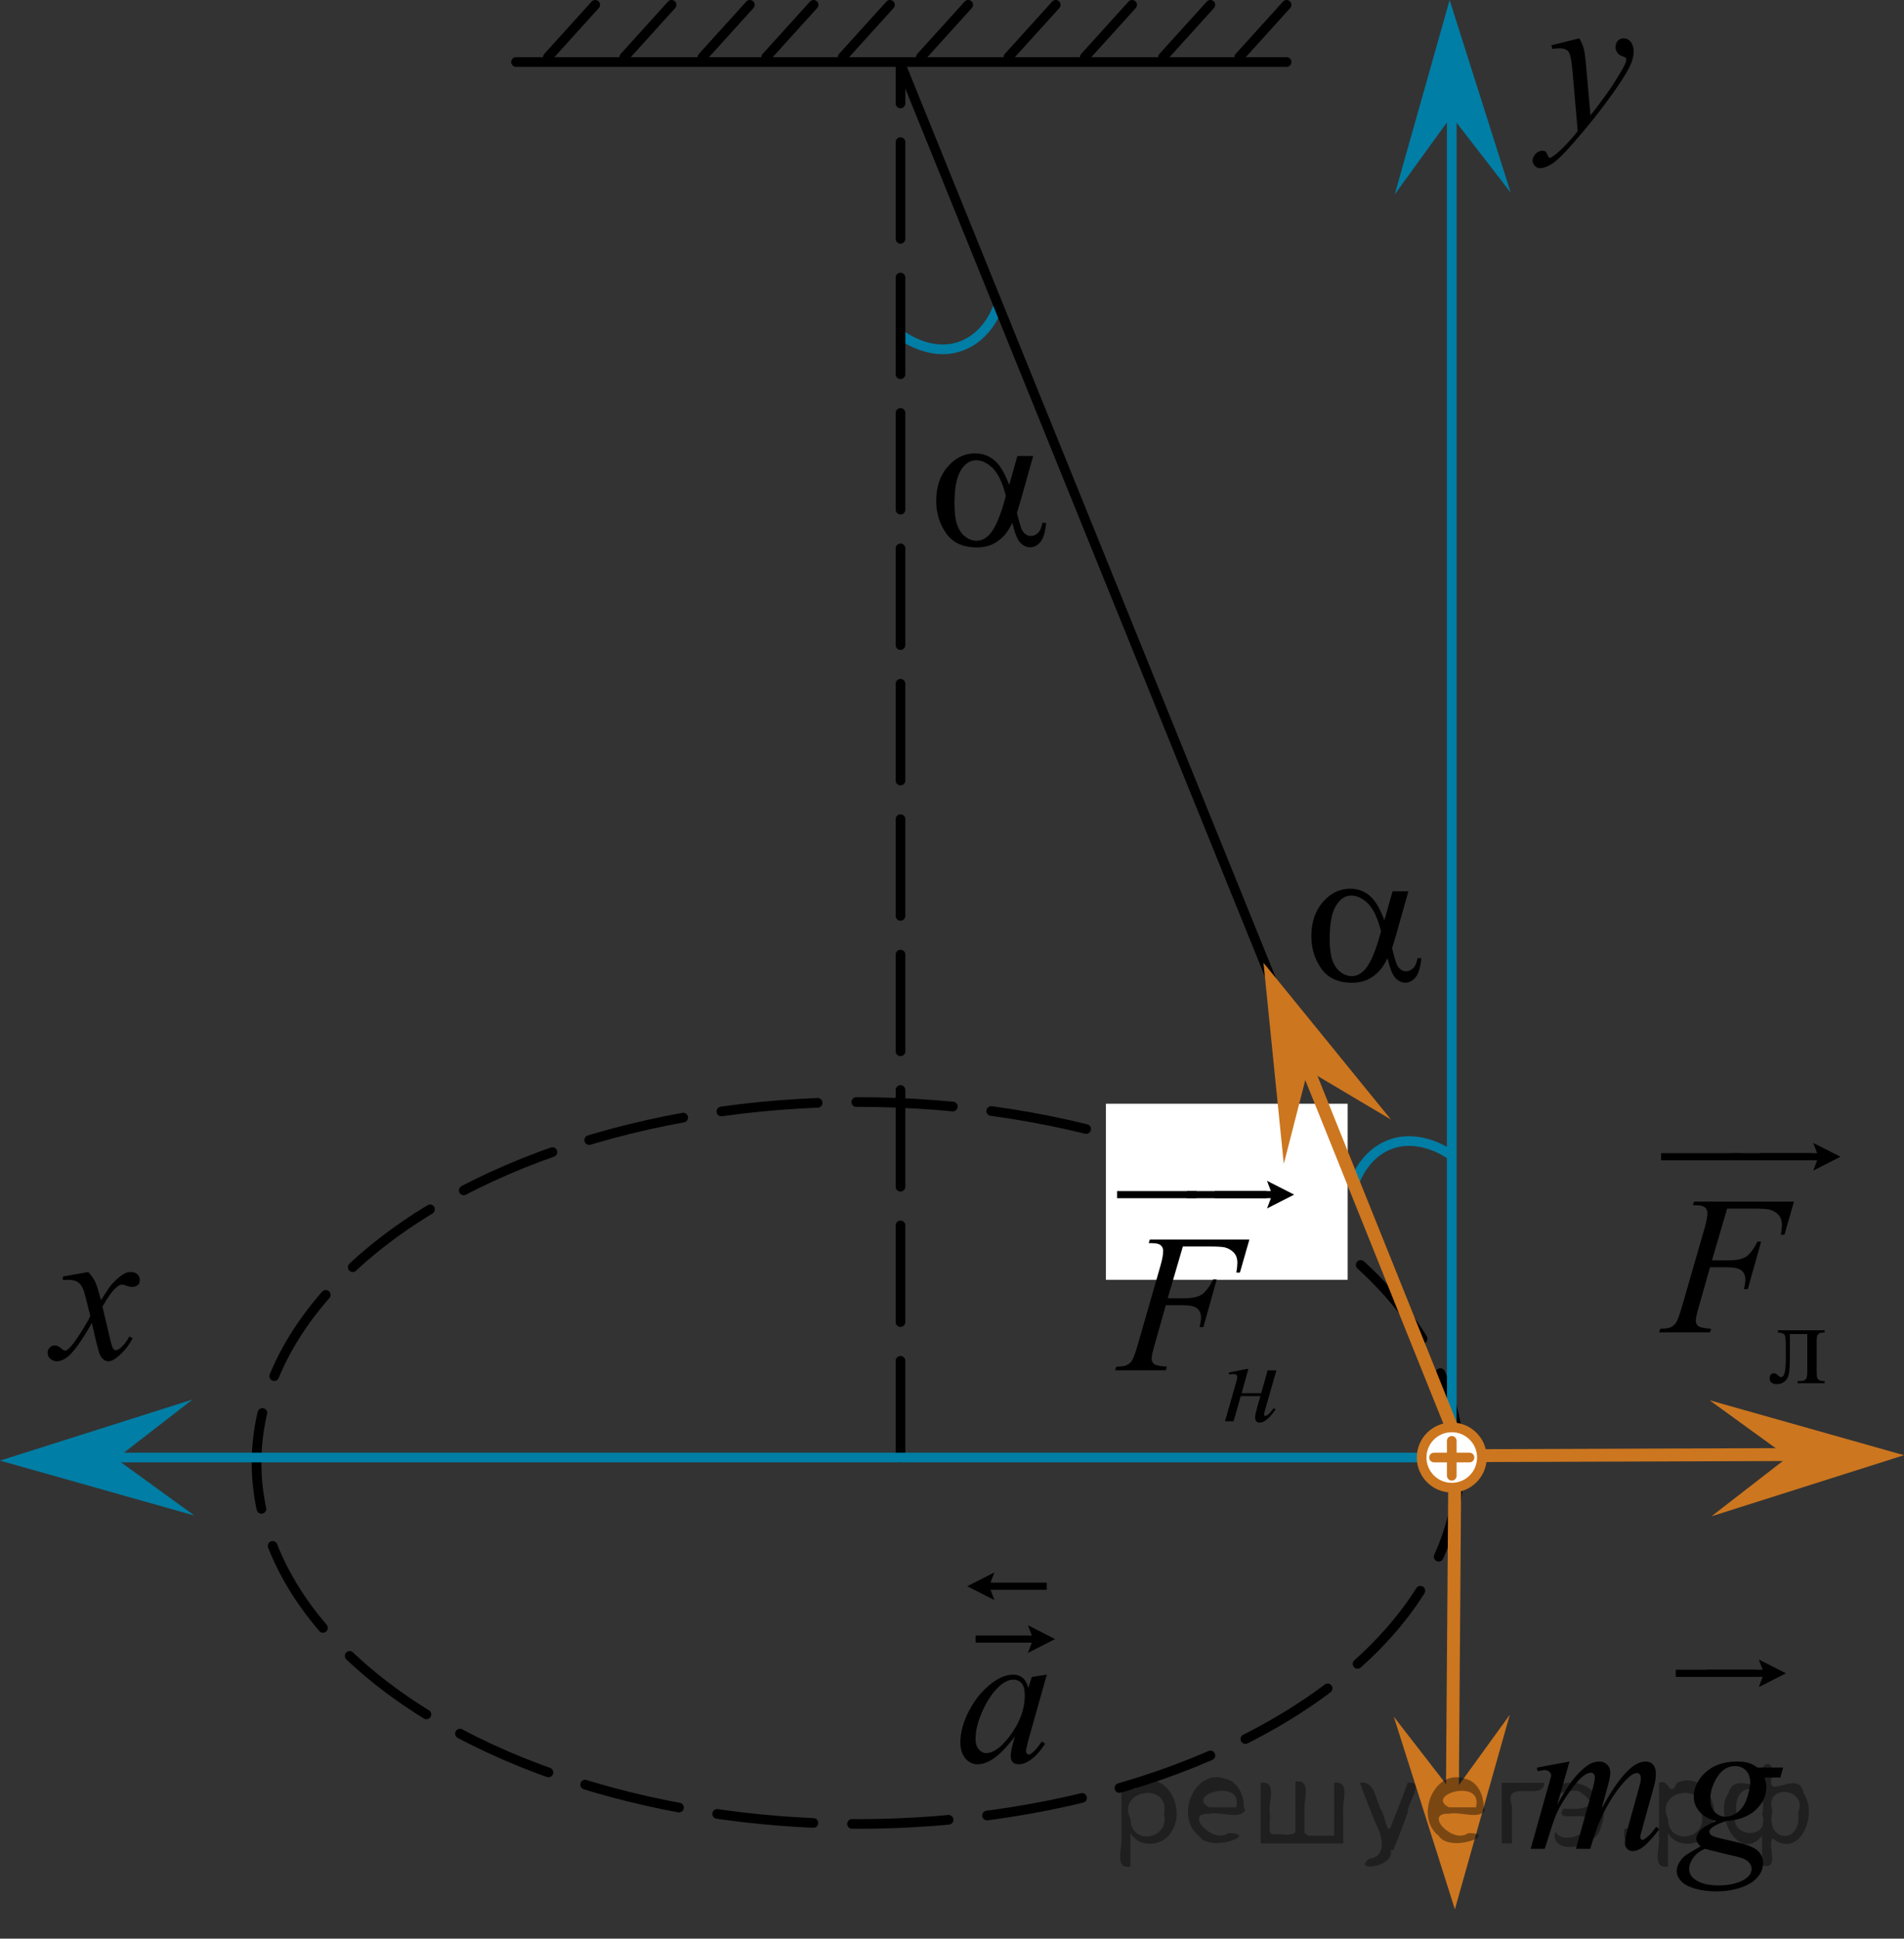 <?xml version="1.0" encoding="utf-8"?>
<!-- Generator: Adobe Illustrator 16.0.0, SVG Export Plug-In . SVG Version: 6.00 Build 0)  -->
<!DOCTYPE svg PUBLIC "-//W3C//DTD SVG 1.1//EN" "http://www.w3.org/Graphics/SVG/1.1/DTD/svg11.dtd">
<svg version="1.1" id="Слой_1" xmlns="http://www.w3.org/2000/svg" xmlns:xlink="http://www.w3.org/1999/xlink" x="0px" y="0px"
	 width="147.699px" height="150.33px" viewBox="-5.293 -39.547 147.699 150.33"
	 enable-background="new -5.293 -39.547 147.699 150.33" xml:space="preserve">
<rect x="-5.293" y="-39.547" width="147.699" height="150.33" fill="#333333" stroke="none"/>
<ellipse fill="none" stroke="#000000" stroke-width="0.75" stroke-linecap="round" stroke-linejoin="round" stroke-miterlimit="10" stroke-dasharray="7.5,3" cx="61.26" cy="73.899" rx="46.651" ry="27.991"/>
<path fill="none" stroke="#007EA5" stroke-width="0.75" stroke-linecap="round" stroke-linejoin="round" stroke-miterlimit="10" d="
	M107.099,49.914c0,0-2.228-1.585-4.532-0.725c-2.306,0.862-2.888,3.289-2.888,3.289"/>
<path fill="none" stroke="#007EA5" stroke-width="0.75" stroke-linecap="round" stroke-linejoin="round" stroke-miterlimit="10" d="
	M64.581-13.596c0,0,2.146,1.693,4.491,0.949c2.346-0.745,3.048-3.14,3.048-3.14"/>
<line fill="none" stroke="#007EA5" stroke-width="0.75" stroke-linecap="round" stroke-linejoin="round" stroke-miterlimit="10" x1="107.325" y1="71.137" x2="107.325" y2="-32.006"/>
<line fill="none" stroke="#000000" stroke-width="0.75" stroke-linecap="round" stroke-linejoin="round" stroke-miterlimit="10" stroke-dasharray="7.5,3" x1="64.561" y1="73.475" x2="64.561" y2="-34.601"/>
<line fill="none" stroke="#007EA5" stroke-width="0.75" stroke-linecap="round" stroke-linejoin="round" stroke-miterlimit="10" x1="0.473" y1="73.475" x2="106.747" y2="73.475"/>
<line fill="none" stroke="#000000" stroke-width="0.75" stroke-linecap="round" stroke-linejoin="round" stroke-miterlimit="10" x1="64.561" y1="-34.601" x2="107.816" y2="72.183"/>
<g>
	
		<line fill="none" stroke="#000000" stroke-width="0.75" stroke-linecap="round" stroke-linejoin="round" stroke-miterlimit="10" x1="34.737" y1="-34.739" x2="94.511" y2="-34.739"/>
	
		<line fill="none" stroke="#000000" stroke-width="0.75" stroke-linecap="round" stroke-linejoin="round" stroke-miterlimit="10" x1="37.205" y1="-35.114" x2="40.879" y2="-39.172"/>
	
		<line fill="none" stroke="#000000" stroke-width="0.75" stroke-linecap="round" stroke-linejoin="round" stroke-miterlimit="10" x1="43.131" y1="-35.114" x2="46.804" y2="-39.172"/>
	
		<line fill="none" stroke="#000000" stroke-width="0.75" stroke-linecap="round" stroke-linejoin="round" stroke-miterlimit="10" x1="49.2" y1="-35.114" x2="52.874" y2="-39.172"/>
	
		<line fill="none" stroke="#000000" stroke-width="0.75" stroke-linecap="round" stroke-linejoin="round" stroke-miterlimit="10" x1="54.144" y1="-35.114" x2="57.818" y2="-39.172"/>
	
		<line fill="none" stroke="#000000" stroke-width="0.75" stroke-linecap="round" stroke-linejoin="round" stroke-miterlimit="10" x1="60.07" y1="-35.114" x2="63.744" y2="-39.172"/>
	
		<line fill="none" stroke="#000000" stroke-width="0.75" stroke-linecap="round" stroke-linejoin="round" stroke-miterlimit="10" x1="66.14" y1="-35.114" x2="69.814" y2="-39.172"/>
	
		<line fill="none" stroke="#000000" stroke-width="0.75" stroke-linecap="round" stroke-linejoin="round" stroke-miterlimit="10" x1="72.929" y1="-35.114" x2="76.603" y2="-39.172"/>
	
		<line fill="none" stroke="#000000" stroke-width="0.75" stroke-linecap="round" stroke-linejoin="round" stroke-miterlimit="10" x1="78.855" y1="-35.114" x2="82.529" y2="-39.172"/>
	
		<line fill="none" stroke="#000000" stroke-width="0.75" stroke-linecap="round" stroke-linejoin="round" stroke-miterlimit="10" x1="84.925" y1="-35.114" x2="88.598" y2="-39.172"/>
	
		<line fill="none" stroke="#000000" stroke-width="0.75" stroke-linecap="round" stroke-linejoin="round" stroke-miterlimit="10" x1="90.838" y1="-35.114" x2="94.511" y2="-39.172"/>
</g>
<circle fill="#FFFFFF" stroke="#CC761F" stroke-width="0.75" stroke-miterlimit="10" cx="107.325" cy="73.475" r="2.338"/>
<g>
	<g>
		<g>
			<defs>
				<rect id="SVGID_1_" x="63.662" y="-8.41" width="15.58" height="15.566"/>
			</defs>
			<clipPath id="SVGID_2_">
				<use xlink:href="#SVGID_1_"  overflow="visible"/>
			</clipPath>
		</g>
	</g>
	<g>
		<g>
			<defs>
				<rect id="SVGID_3_" x="64.435" y="-8.465" width="15.125" height="15.316"/>
			</defs>
			<clipPath id="SVGID_4_">
				<use xlink:href="#SVGID_3_"  overflow="visible"/>
			</clipPath>
			<g clip-path="url(#SVGID_4_)">
				<path d="M73.63-4.187h1.226l-0.96,3.403c-0.064,0.215-0.165,0.551-0.303,1.01
					c0.188,0.768,0.327,1.227,0.421,1.376c0.178,0.274,0.401,0.411,0.672,0.411c0.197,0,0.379-0.082,0.547-0.246
					c0.167-0.165,0.278-0.422,0.332-0.77h0.296c-0.069,0.718-0.218,1.214-0.447,1.488
					c-0.229,0.274-0.493,0.411-0.794,0.411c-0.28,0-0.535-0.119-0.764-0.358c-0.23-0.24-0.435-0.753-0.617-1.541
					c-0.217,0.434-0.429,0.763-0.635,0.987c-0.291,0.309-0.606,0.54-0.945,0.691
					c-0.34,0.152-0.727,0.229-1.16,0.229c-1.088,0-1.888-0.366-2.399-1.1
					c-0.513-0.733-0.769-1.568-0.769-2.506c0-1.097,0.3-1.986,0.901-2.666c0.601-0.681,1.305-1.022,2.112-1.022
					c0.56,0,1.056,0.173,1.484,0.52c0.428,0.347,0.816,0.989,1.166,1.932L73.63-4.187z M72.736-1.098
					c-0.266-1.027-0.608-1.744-1.026-2.151c-0.419-0.406-0.845-0.609-1.278-0.609
					c-0.482,0-0.884,0.27-1.203,0.804c-0.32,0.536-0.48,1.391-0.48,2.562c0,0.692,0.069,1.237,0.207,1.634
					s0.346,0.703,0.624,0.92s0.572,0.325,0.883,0.325c0.379,0,0.726-0.177,1.041-0.53
					C71.93,1.377,72.342,0.392,72.736-1.098z"/>
			</g>
		</g>
	</g>
</g>
<line fill="none" stroke="#CC761F" stroke-width="0.75" stroke-linecap="round" stroke-linejoin="round" stroke-miterlimit="10" x1="107.325" y1="72.183" x2="107.325" y2="74.887"/>
<line fill="none" stroke="#CC761F" stroke-width="0.75" stroke-linecap="round" stroke-linejoin="round" stroke-miterlimit="10" x1="105.95" y1="73.475" x2="108.7" y2="73.475"/>
<line fill="none" stroke="#CC761F" stroke-miterlimit="10" x1="109.663" y1="73.327" x2="139.75" y2="73.224"/>
<polygon fill="#CC761F" points="133.401,73.439 127.324,69.035 142.406,73.295 127.469,78.034 "/>
<line fill="none" stroke="#CC761F" stroke-miterlimit="10" x1="107.327" y1="105.673" x2="107.55" y2="75.814"/>
<polygon fill="#CC761F" points="107.423,99.501 111.826,93.425 107.566,108.507 102.827,93.57 "/>
<polygon fill="#007EA5" points="3.712,73.571 9.789,77.975 -5.293,73.715 9.644,68.975 "/>
<polygon fill="#007EA5" points="107.302,-30.542 102.898,-24.465 107.158,-39.547 111.898,-24.609 "/>
<g>
	<g>
		<defs>
			<rect id="SVGID_5_" x="110.898" y="-39.547" width="13.743" height="16.697"/>
		</defs>
		<clipPath id="SVGID_6_">
			<use xlink:href="#SVGID_5_"  overflow="visible"/>
		</clipPath>
		<g clip-path="url(#SVGID_6_)">
			<path d="M117.221-36.573c0.167,0.289,0.283,0.56,0.347,0.81c0.065,0.252,0.128,0.747,0.192,1.483l0.324,3.678
				c0.296-0.359,0.724-0.927,1.285-1.704c0.271-0.379,0.605-0.894,1.004-1.548
				c0.24-0.398,0.389-0.677,0.442-0.837c0.029-0.079,0.044-0.162,0.044-0.246c0-0.055-0.017-0.1-0.051-0.135
				c-0.035-0.035-0.125-0.076-0.27-0.123c-0.145-0.048-0.266-0.135-0.362-0.262
				c-0.096-0.127-0.144-0.273-0.144-0.438c0-0.204,0.059-0.369,0.177-0.493c0.118-0.125,0.266-0.186,0.443-0.186
				c0.216,0,0.4,0.091,0.554,0.273c0.152,0.182,0.229,0.433,0.229,0.751c0,0.395-0.133,0.844-0.398,1.349
				c-0.266,0.507-0.777,1.282-1.535,2.328c-0.759,1.047-1.676,2.188-2.754,3.424
				c-0.743,0.852-1.294,1.389-1.653,1.61s-0.667,0.332-0.923,0.332c-0.152,0-0.287-0.059-0.402-0.175
				c-0.115-0.117-0.174-0.253-0.174-0.407c0-0.194,0.08-0.372,0.24-0.531s0.333-0.239,0.52-0.239
				c0.099,0,0.18,0.022,0.243,0.067c0.04,0.025,0.083,0.096,0.13,0.213s0.09,0.195,0.129,0.235
				c0.024,0.025,0.054,0.038,0.089,0.038c0.029,0,0.081-0.025,0.154-0.075c0.271-0.169,0.586-0.439,0.945-0.807
				c0.473-0.489,0.821-0.888,1.048-1.196l-0.413-4.738c-0.069-0.782-0.172-1.258-0.31-1.428
				c-0.139-0.169-0.369-0.254-0.694-0.254c-0.103,0-0.288,0.015-0.554,0.045l-0.066-0.276L117.221-36.573z"/>
		</g>
	</g>
</g>
<g>
	<g>
		<defs>
			<rect id="SVGID_7_" x="-4.293" y="56.133" width="12.364" height="13.87"/>
		</defs>
		<clipPath id="SVGID_8_">
			<use xlink:href="#SVGID_7_"  overflow="visible"/>
		</clipPath>
		<g clip-path="url(#SVGID_8_)">
			<path d="M1.555,59.091c0.241,0.258,0.423,0.517,0.546,0.774c0.089,0.179,0.233,0.648,0.435,1.408l0.649-0.983
				c0.172-0.238,0.381-0.466,0.627-0.682s0.462-0.363,0.649-0.443c0.117-0.05,0.248-0.074,0.391-0.074
				c0.212,0,0.38,0.057,0.506,0.171c0.125,0.114,0.188,0.254,0.188,0.418c0,0.189-0.037,0.317-0.11,0.387
				c-0.138,0.124-0.295,0.186-0.473,0.186c-0.102,0-0.214-0.022-0.332-0.067c-0.231-0.079-0.386-0.119-0.465-0.119
				c-0.117,0-0.258,0.069-0.42,0.209c-0.306,0.258-0.669,0.757-1.092,1.497l0.605,2.562
				c0.094,0.393,0.172,0.627,0.236,0.704c0.064,0.077,0.128,0.115,0.191,0.115c0.103,0,0.224-0.057,0.362-0.171
				c0.27-0.229,0.501-0.526,0.693-0.894l0.258,0.135c-0.31,0.586-0.703,1.072-1.181,1.46
				c-0.271,0.218-0.499,0.327-0.685,0.327c-0.275,0-0.494-0.156-0.657-0.469c-0.102-0.194-0.317-1.028-0.642-2.503
				c-0.768,1.346-1.382,2.212-1.845,2.6c-0.3,0.248-0.59,0.372-0.87,0.372c-0.197,0-0.376-0.071-0.539-0.216
				c-0.118-0.109-0.177-0.256-0.177-0.44c0-0.164,0.055-0.301,0.162-0.409c0.108-0.109,0.241-0.164,0.398-0.164
				s0.325,0.079,0.502,0.238c0.128,0.114,0.227,0.171,0.295,0.171c0.06,0,0.136-0.039,0.229-0.119
				c0.231-0.189,0.546-0.596,0.944-1.222s0.659-1.077,0.782-1.355c-0.305-1.207-0.47-1.845-0.494-1.914
				c-0.113-0.323-0.261-0.552-0.442-0.685c-0.183-0.135-0.45-0.201-0.805-0.201c-0.113,0-0.243,0.005-0.391,0.015
				v-0.269L1.555,59.091z"/>
		</g>
	</g>
</g>
<g>
	<g>
		<defs>
			<rect id="SVGID_9_" x="120.824" y="45.67" width="20.582" height="25.046"/>
		</defs>
		<clipPath id="SVGID_10_">
			<use xlink:href="#SVGID_9_"  overflow="visible"/>
		</clipPath>
		<g clip-path="url(#SVGID_10_)">
			<path d="M132.629,63.611h3.618v0.17c-0.2,0-0.334,0.019-0.4,0.06c-0.065,0.04-0.118,0.091-0.156,0.15
				s-0.058,0.254-0.058,0.582v2.178c0,0.316,0.017,0.505,0.049,0.566s0.083,0.115,0.152,0.161
				c0.069,0.047,0.207,0.069,0.413,0.069v0.166h-2.094v-0.166c0.227,0,0.383-0.012,0.47-0.035
				c0.087-0.024,0.155-0.082,0.206-0.173c0.05-0.091,0.075-0.287,0.075-0.589v-2.85h-1.348v1.73
				c0,0.654-0.028,1.113-0.086,1.377c-0.058,0.265-0.171,0.46-0.341,0.587c-0.169,0.127-0.362,0.19-0.58,0.19
				c-0.378,0-0.565-0.158-0.565-0.475c0-0.107,0.029-0.195,0.09-0.265c0.06-0.068,0.14-0.102,0.236-0.102
				c0.103,0,0.199,0.043,0.287,0.13c0.115,0.113,0.202,0.17,0.261,0.17c0.133,0,0.23-0.112,0.289-0.338
				c0.06-0.226,0.091-0.62,0.091-1.185v-0.905c0-0.466-0.033-0.75-0.1-0.852
				c-0.065-0.102-0.236-0.162-0.51-0.184V63.611L132.629,63.611z"/>
		</g>
	</g>
	<g>
		<defs>
			<rect id="SVGID_11_" x="120.824" y="45.67" width="20.582" height="25.046"/>
		</defs>
		<clipPath id="SVGID_12_">
			<use xlink:href="#SVGID_11_"  overflow="visible"/>
		</clipPath>
		<g clip-path="url(#SVGID_12_)">
			<path d="M128.687,54.172l-1.179,4.014h1.312c0.59,0,1.03-0.092,1.323-0.277
				c0.292-0.185,0.593-0.577,0.902-1.181h0.28l-1.039,3.691h-0.295c0.073-0.299,0.11-0.545,0.11-0.739
				c0-0.304-0.1-0.54-0.299-0.707c-0.198-0.166-0.57-0.25-1.116-0.25h-1.326l-0.87,3.057
				c-0.157,0.543-0.235,0.904-0.235,1.084c0,0.185,0.067,0.326,0.202,0.426c0.136,0.1,0.466,0.167,0.991,0.202
				l-0.088,0.276h-3.95l0.096-0.276c0.383-0.01,0.639-0.045,0.767-0.104c0.196-0.085,0.341-0.199,0.435-0.344
				c0.133-0.205,0.29-0.626,0.472-1.264l1.762-6.106c0.143-0.494,0.214-0.88,0.214-1.159
				c0-0.129-0.032-0.24-0.097-0.332c-0.064-0.093-0.158-0.161-0.283-0.206s-0.375-0.067-0.748-0.067l0.088-0.276
				h7.753l-0.736,2.563h-0.28c0.054-0.309,0.081-0.562,0.081-0.762c0-0.329-0.09-0.59-0.27-0.781
				c-0.179-0.191-0.408-0.328-0.689-0.407c-0.196-0.05-0.637-0.075-1.319-0.075h-1.968V54.172z"/>
		</g>
	</g>
	<g>
		<defs>
			<rect id="SVGID_13_" x="120.824" y="45.67" width="20.582" height="25.046"/>
		</defs>
		<clipPath id="SVGID_14_">
			<use xlink:href="#SVGID_13_"  overflow="visible"/>
		</clipPath>
		<g clip-path="url(#SVGID_14_)">
			<path d="M123.564,50.427v-0.552h6.189v0.552H123.564z"/>
			<path d="M129.012,50.427v-0.552h6.189v0.552H129.012z"/>
			<path d="M135.367,51.223l0.302-0.796h-4.377v-0.551h4.377l-0.302-0.796l2.112,1.071L135.367,51.223z"/>
		</g>
	</g>
</g>
<g>
	<g>
		<defs>
			<rect id="SVGID_15_" x="110.663" y="85.737" width="26.037" height="25.046"/>
		</defs>
		<clipPath id="SVGID_16_">
			<use xlink:href="#SVGID_15_"  overflow="visible"/>
		</clipPath>
		<g clip-path="url(#SVGID_16_)">
			<path d="M116.458,97.05l-0.957,3.37c0.427-0.792,0.79-1.387,1.089-1.785c0.467-0.618,0.921-1.065,1.362-1.345
				c0.26-0.159,0.532-0.24,0.816-0.24c0.246,0,0.449,0.081,0.611,0.24s0.243,0.363,0.243,0.612
				c0,0.243-0.057,0.564-0.17,0.956l-0.522,1.898c0.8-1.52,1.558-2.586,2.274-3.199
				c0.398-0.339,0.79-0.508,1.178-0.508c0.226,0,0.411,0.078,0.556,0.236c0.144,0.157,0.217,0.399,0.217,0.729
				c0,0.289-0.044,0.596-0.132,0.918l-0.81,2.908c-0.177,0.633-0.266,0.983-0.266,1.054
				c0,0.069,0.022,0.129,0.066,0.179c0.029,0.036,0.069,0.053,0.118,0.053s0.135-0.048,0.258-0.143
				c0.279-0.219,0.542-0.508,0.787-0.866l0.243,0.156c-0.123,0.2-0.34,0.474-0.651,0.822
				c-0.311,0.35-0.578,0.586-0.799,0.711s-0.425,0.188-0.611,0.188c-0.172,0-0.315-0.06-0.43-0.18
				c-0.116-0.119-0.174-0.267-0.174-0.441c0-0.238,0.101-0.72,0.302-1.442l0.67-2.398
				c0.152-0.554,0.233-0.859,0.243-0.92c0.015-0.095,0.023-0.186,0.023-0.276c0-0.124-0.027-0.222-0.082-0.291
				c-0.06-0.07-0.125-0.104-0.199-0.104c-0.206,0-0.423,0.106-0.655,0.321c-0.677,0.633-1.31,1.52-1.898,2.66
				c-0.388,0.753-0.751,1.717-1.089,2.893h-1.111l1.259-4.521c0.138-0.488,0.206-0.815,0.206-0.98
				c0-0.135-0.027-0.234-0.081-0.299c-0.055-0.065-0.12-0.097-0.198-0.097c-0.162,0-0.334,0.06-0.516,0.179
				c-0.294,0.194-0.674,0.61-1.137,1.248c-0.464,0.639-0.823,1.248-1.079,1.831
				c-0.122,0.274-0.414,1.154-0.875,2.639h-1.09l1.361-4.843l0.177-0.628c0.034-0.095,0.052-0.165,0.052-0.209
				c0-0.11-0.049-0.208-0.147-0.296c-0.098-0.087-0.223-0.131-0.375-0.131c-0.064,0-0.24,0.03-0.53,0.09
				l-0.066-0.276L116.458,97.05z"/>
			<path d="M133.029,97.514l-0.213,0.776h-1.23c0.093,0.27,0.14,0.52,0.14,0.755
				c0,0.658-0.274,1.244-0.824,1.757c-0.555,0.513-1.315,0.797-2.281,0.852c-0.52,0.161-0.911,0.349-1.171,0.569
				c-0.098,0.08-0.147,0.162-0.147,0.246c0,0.101,0.045,0.191,0.133,0.273c0.089,0.082,0.311,0.165,0.67,0.25
				l1.428,0.337c0.79,0.19,1.312,0.413,1.568,0.672c0.25,0.265,0.375,0.569,0.375,0.912
				c0,0.408-0.148,0.782-0.445,1.121c-0.297,0.34-0.731,0.605-1.303,0.796s-1.203,0.289-1.895,0.289
				c-0.608,0-1.163-0.074-1.663-0.221c-0.501-0.148-0.859-0.345-1.075-0.595s-0.323-0.506-0.323-0.77
				c0-0.214,0.069-0.436,0.21-0.668c0.14-0.231,0.315-0.423,0.525-0.572c0.133-0.094,0.508-0.318,1.127-0.673
				c-0.227-0.18-0.339-0.376-0.339-0.591c0-0.199,0.1-0.41,0.298-0.635c0.199-0.225,0.619-0.471,1.263-0.74
				c-0.54-0.104-0.968-0.334-1.284-0.688c-0.317-0.353-0.476-0.747-0.476-1.181c0-0.708,0.306-1.341,0.917-1.898
				c0.61-0.558,1.424-0.837,2.439-0.837c0.368,0,0.67,0.037,0.905,0.112c0.236,0.074,0.464,0.191,0.685,0.351
				h1.987V97.514z M126.95,103.815c-0.398,0.185-0.698,0.421-0.902,0.71c-0.203,0.289-0.305,0.573-0.305,0.853
				c0,0.328,0.146,0.6,0.441,0.815c0.422,0.309,1.04,0.463,1.855,0.463c0.702,0,1.302-0.121,1.8-0.362
				s0.747-0.555,0.747-0.938c0-0.194-0.092-0.379-0.276-0.554c-0.184-0.174-0.541-0.316-1.07-0.426
				C128.949,104.316,128.186,104.128,126.95,103.815z M130.475,98.688c0-0.398-0.109-0.713-0.327-0.941
				c-0.219-0.23-0.505-0.344-0.858-0.344c-0.554,0-1.012,0.282-1.372,0.848s-0.541,1.155-0.541,1.768
				c0,0.384,0.115,0.698,0.346,0.941c0.231,0.245,0.511,0.366,0.839,0.366c0.261,0,0.512-0.071,0.755-0.216
				s0.447-0.345,0.614-0.599s0.3-0.578,0.398-0.972C130.427,99.146,130.475,98.862,130.475,98.688z"/>
		</g>
	</g>
	<g>
		<defs>
			<rect id="SVGID_17_" x="110.663" y="85.737" width="26.037" height="25.046"/>
		</defs>
		<clipPath id="SVGID_18_">
			<use xlink:href="#SVGID_17_"  overflow="visible"/>
		</clipPath>
		<g clip-path="url(#SVGID_18_)">
			<path d="M124.704,90.485v-0.552h6.181v0.552H124.704z"/>
			<path d="M131.14,91.281l0.302-0.796h-4.371v-0.552h4.371l-0.302-0.796l2.111,1.071L131.14,91.281z"/>
		</g>
	</g>
</g>
<g>
	<g>
		<defs>
			<rect id="SVGID_19_" x="66.324" y="78.975" width="13.675" height="22.286"/>
		</defs>
		<clipPath id="SVGID_20_">
			<use xlink:href="#SVGID_19_"  overflow="visible"/>
		</clipPath>
		<g clip-path="url(#SVGID_20_)">
			<path d="M75.913,90.313l-1.433,5.072l-0.161,0.681c-0.015,0.065-0.022,0.12-0.022,0.165
				c0,0.079,0.024,0.149,0.074,0.209c0.039,0.045,0.088,0.067,0.146,0.067c0.064,0,0.146-0.04,0.25-0.119
				c0.19-0.145,0.445-0.444,0.764-0.898l0.25,0.18c-0.338,0.519-0.685,0.914-1.043,1.185
				c-0.357,0.273-0.689,0.408-0.992,0.408c-0.21,0-0.368-0.054-0.474-0.161s-0.158-0.263-0.158-0.468
				c0-0.244,0.055-0.565,0.162-0.965l0.154-0.561c-0.642,0.854-1.231,1.449-1.77,1.788
				c-0.387,0.245-0.766,0.367-1.138,0.367c-0.358,0-0.666-0.151-0.926-0.453s-0.39-0.717-0.39-1.245
				c0-0.793,0.234-1.63,0.702-2.511c0.467-0.88,1.06-1.584,1.78-2.113c0.564-0.419,1.095-0.628,1.594-0.628
				c0.299,0,0.548,0.079,0.746,0.239c0.198,0.159,0.349,0.424,0.451,0.793l0.265-0.853L75.913,90.313z
				 M73.299,90.701c-0.314,0-0.646,0.148-0.999,0.448c-0.5,0.424-0.944,1.053-1.333,1.886
				c-0.39,0.833-0.584,1.585-0.584,2.26c0,0.339,0.083,0.607,0.249,0.805c0.167,0.196,0.357,0.295,0.573,0.295
				c0.533,0,1.114-0.401,1.741-1.204c0.837-1.067,1.256-2.162,1.256-3.284c0-0.425-0.081-0.731-0.243-0.921
				C73.798,90.796,73.577,90.701,73.299,90.701z"/>
		</g>
	</g>
	<g>
		<defs>
			<rect id="SVGID_21_" x="66.324" y="78.975" width="13.675" height="22.286"/>
		</defs>
		<clipPath id="SVGID_22_">
			<use xlink:href="#SVGID_21_"  overflow="visible"/>
		</clipPath>
		<g clip-path="url(#SVGID_22_)">
			<path d="M71.544,83.732l0.301,0.797l-2.106-1.072l2.106-1.073l-0.301,0.798h4.362v0.551H71.544z"/>
		</g>
	</g>
	<g>
		<defs>
			<rect id="SVGID_23_" x="66.324" y="78.975" width="13.675" height="22.286"/>
		</defs>
		<clipPath id="SVGID_24_">
			<use xlink:href="#SVGID_23_"  overflow="visible"/>
		</clipPath>
		<g clip-path="url(#SVGID_24_)">
			<path d="M74.447,88.625l0.301-0.797h-4.362v-0.551h4.362l-0.301-0.797l2.106,1.072L74.447,88.625z"/>
		</g>
	</g>
</g>
<g>
	<g>
		<g>
			<defs>
				<rect id="SVGID_25_" x="92.765" y="25.346" width="15.58" height="15.566"/>
			</defs>
			<clipPath id="SVGID_26_">
				<use xlink:href="#SVGID_25_"  overflow="visible"/>
			</clipPath>
		</g>
	</g>
	<g>
		<g>
			<defs>
				<rect id="SVGID_27_" x="93.539" y="25.291" width="15.125" height="15.316"/>
			</defs>
			<clipPath id="SVGID_28_">
				<use xlink:href="#SVGID_27_"  overflow="visible"/>
			</clipPath>
			<g clip-path="url(#SVGID_28_)">
				<path d="M102.733,29.57h1.226l-0.96,3.401c-0.065,0.215-0.165,0.553-0.303,1.011
					c0.188,0.769,0.327,1.227,0.421,1.377c0.177,0.274,0.401,0.411,0.672,0.411c0.196,0,0.379-0.082,0.546-0.247
					c0.168-0.165,0.279-0.421,0.333-0.77h0.296c-0.069,0.719-0.219,1.214-0.447,1.488s-0.494,0.412-0.794,0.412
					c-0.28,0-0.536-0.12-0.765-0.359c-0.229-0.24-0.434-0.753-0.616-1.541c-0.217,0.435-0.429,0.764-0.636,0.987
					c-0.29,0.31-0.606,0.539-0.945,0.692c-0.34,0.151-0.727,0.227-1.159,0.227c-1.088,0-1.888-0.365-2.399-1.099
					c-0.513-0.732-0.769-1.568-0.769-2.506c0-1.098,0.3-1.985,0.901-2.667c0.6-0.681,1.305-1.02,2.111-1.02
					c0.561,0,1.057,0.174,1.484,0.519c0.429,0.347,0.817,0.991,1.167,1.934L102.733,29.57z M101.839,32.658
					c-0.266-1.027-0.607-1.744-1.025-2.15c-0.419-0.406-0.846-0.609-1.278-0.609
					c-0.482,0-0.884,0.268-1.204,0.804c-0.32,0.535-0.479,1.389-0.479,2.562c0,0.693,0.069,1.238,0.206,1.635
					c0.139,0.397,0.346,0.703,0.625,0.92c0.277,0.217,0.572,0.325,0.883,0.325c0.379,0,0.726-0.178,1.041-0.532
					C101.034,35.133,101.445,34.15,101.839,32.658z"/>
			</g>
		</g>
	</g>
</g>
<rect x="80.997" y="46.54" fill="#FFFFFF" stroke="#FFFFFF" stroke-miterlimit="10" width="17.75" height="12.653"/>
<g>
	<g>
		<defs>
			<rect id="SVGID_29_" x="78.623" y="48.61" width="19.131" height="25.047"/>
		</defs>
		<clipPath id="SVGID_30_">
			<use xlink:href="#SVGID_29_"  overflow="visible"/>
		</clipPath>
		<g clip-path="url(#SVGID_30_)">
			<path d="M90.037,66.888l1.351-0.278h0.159l-0.524,1.877h1.519l0.501-1.77h0.678l-0.884,3.092
				c-0.047,0.17-0.07,0.279-0.07,0.327c0,0.074,0.032,0.111,0.097,0.111c0.129,0,0.344-0.196,0.646-0.591
				l0.149,0.08c-0.466,0.69-0.882,1.035-1.245,1.035c-0.229,0-0.343-0.139-0.343-0.417
				c0-0.137,0.056-0.402,0.167-0.797l0.242-0.847h-1.522l-0.559,1.953h-0.665l0.854-2.983
				c0.065-0.228,0.098-0.372,0.098-0.435c0-0.161-0.099-0.242-0.295-0.242c-0.047,0-0.164,0.011-0.352,0.031
				v-0.147H90.037z"/>
		</g>
	</g>
	<g>
		<defs>
			<rect id="SVGID_31_" x="78.623" y="48.61" width="19.131" height="25.047"/>
		</defs>
		<clipPath id="SVGID_32_">
			<use xlink:href="#SVGID_31_"  overflow="visible"/>
		</clipPath>
		<g clip-path="url(#SVGID_32_)">
			<path d="M86.464,57.112l-1.174,4.014h1.306c0.588,0,1.026-0.092,1.318-0.276c0.291-0.185,0.591-0.578,0.898-1.182
				h0.279l-1.035,3.692h-0.294c0.074-0.299,0.11-0.545,0.11-0.739c0-0.304-0.099-0.54-0.297-0.707
				c-0.198-0.166-0.569-0.25-1.112-0.25h-1.321L84.277,64.72c-0.157,0.543-0.235,0.904-0.235,1.084
				c0,0.185,0.067,0.326,0.202,0.426c0.134,0.1,0.463,0.167,0.987,0.202l-0.089,0.276h-3.934l0.096-0.276
				c0.381-0.011,0.636-0.045,0.763-0.104c0.196-0.086,0.34-0.199,0.434-0.345
				c0.132-0.205,0.288-0.626,0.47-1.264l1.754-6.106c0.142-0.494,0.213-0.88,0.213-1.159
				c0-0.129-0.032-0.24-0.096-0.332c-0.064-0.093-0.157-0.161-0.282-0.206s-0.373-0.067-0.745-0.067l0.088-0.276
				h7.722l-0.734,2.563h-0.278c0.054-0.309,0.08-0.562,0.08-0.762c0-0.329-0.089-0.59-0.268-0.781
				s-0.407-0.328-0.686-0.407c-0.195-0.05-0.634-0.075-1.313-0.075h-1.96V57.112z"/>
		</g>
	</g>
	<g>
		<defs>
			<rect id="SVGID_33_" x="78.623" y="48.61" width="19.131" height="25.047"/>
		</defs>
		<clipPath id="SVGID_34_">
			<use xlink:href="#SVGID_33_"  overflow="visible"/>
		</clipPath>
		<g clip-path="url(#SVGID_34_)">
			<path d="M81.36,53.367v-0.551h6.163v0.551H81.36z"/>
			<path d="M86.786,53.367v-0.551h6.163v0.551H86.786z"/>
			<path d="M92.994,54.162l0.301-0.796h-4.359v-0.551h4.359l-0.301-0.796l2.104,1.071L92.994,54.162z"/>
		</g>
	</g>
</g>
<line fill="none" stroke="#CC761F" stroke-miterlimit="10" x1="107.325" y1="71.137" x2="96.104" y2="43.221"/>
<polygon fill="#CC761F" points="96.159,43.438 94.295,50.706 92.721,35.114 102.611,47.27 "/>
<g style="stroke:none;fill:#000;fill-opacity:0.4" > <path d="m 82.4,102.7 c 0,0.8 0,1.6 0,2.5 -1.3,0.2 -0.6,-1.5 -0.7,-2.3 0,-1.4 0,-2.8 0,-4.2 0.8,-0.4 0.8,1.3 1.4,0.0 2.2,-1.0 3.7,2.2 2.4,3.9 -0.6,1.0 -2.4,1.2 -3.1,0.0 z m 2.6,-1.6 c 0.5,-2.5 -3.7,-1.9 -2.6,0.4 0.0,2.1 3.1,1.6 2.6,-0.4 z" /> <path d="m 91.3,100.8 c -0.4,0.8 -1.9,0.1 -2.8,0.3 -2.0,-0.1 0.3,2.4 1.5,1.5 2.5,0.0 -1.4,1.6 -2.3,0.2 -1.9,-1.5 -0.3,-5.3 2.1,-4.4 0.9,0.2 1.4,1.2 1.4,2.2 z m -0.7,-0.2 c 0.6,-2.3 -4.0,-1.0 -2.1,0.0 0.7,0 1.4,-0.0 2.1,-0.0 z" /> <path d="m 96.2,102.8 c 0.6,0 1.3,0 2.0,0 0,-1.3 0,-2.7 0,-4.1 1.3,-0.2 0.6,1.5 0.7,2.3 0,0.8 0,1.6 0,2.4 -2.1,0 -4.2,0 -6.4,0 0,-1.5 0,-3.1 0,-4.7 1.3,-0.2 0.6,1.5 0.7,2.3 0.1,0.5 -0.2,1.6 0.2,1.7 0.5,-0.1 1.6,0.2 1.8,-0.2 0,-1.3 0,-2.6 0,-3.9 1.3,-0.2 0.6,1.5 0.7,2.3 0,0.5 0,1.1 0,1.7 z" /> <path d="m 102.6,103.9 c 0.3,1.4 -3.0,1.7 -1.7,0.7 1.5,-0.2 1.0,-1.9 0.5,-2.8 -0.4,-1.0 -0.8,-2.0 -1.2,-3.1 1.2,-0.2 1.2,1.4 1.7,2.2 0.2,0.2 0.4,1.9 0.7,1.2 0.4,-1.1 0.9,-2.2 1.3,-3.4 1.4,-0.2 0.0,1.5 -0.0,2.3 -0.3,0.9 -0.7,1.9 -1.1,2.9 z" /> <path d="m 109.9,100.8 c -0.4,0.8 -1.9,0.1 -2.8,0.3 -2.0,-0.1 0.3,2.4 1.5,1.5 2.5,0.0 -1.4,1.6 -2.3,0.2 -1.9,-1.5 -0.3,-5.3 2.1,-4.4 0.9,0.2 1.4,1.2 1.4,2.2 z m -0.7,-0.2 c 0.6,-2.3 -4.0,-1.0 -2.1,0.0 0.7,0 1.4,-0.0 2.1,-0.0 z" /> <path d="m 111.2,103.4 c 0,-1.5 0,-3.1 0,-4.7 1.1,0 2.2,0 3.3,0 0.0,1.5 -3.3,-0.4 -2.5,1.8 0,0.9 0,1.9 0,2.9 -0.2,0 -0.5,0 -0.7,0 z" /> <path d="m 115.4,102.5 c 0.7,1.4 4.2,-0.8 2.1,-1.2 -0.5,-0.1 -2.2,0.3 -1.5,-0.6 1.0,0.1 3.1,0.0 1.4,-1.2 -0.6,-0.7 -2.8,0.8 -1.8,-0.6 2.0,-0.9 4.2,1.2 3.3,3.2 -0.2,1.5 -3.5,2.3 -3.6,0.7 l 0,-0.1 0,-0.0 0,0 z" /> <path d="m 120.7,102.3 c 1.6,-0.5 0.6,2.3 -0.0,0.6 -0.0,-0.2 0.0,-0.4 0.0,-0.6 z" /> <path d="m 124.1,102.7 c 0,0.8 0,1.6 0,2.5 -1.3,0.2 -0.6,-1.5 -0.7,-2.3 0,-1.4 0,-2.8 0,-4.2 0.8,-0.4 0.8,1.3 1.4,0.0 2.2,-1.0 3.7,2.2 2.4,3.9 -0.6,1.0 -2.4,1.2 -3.1,0.0 z m 2.6,-1.6 c 0.5,-2.5 -3.7,-1.9 -2.6,0.4 0.0,2.1 3.1,1.6 2.6,-0.4 z" /> <path d="m 129.4,101.0 c -0.8,1.9 2.7,2.3 2.0,0.1 0.6,-2.4 -2.3,-2.7 -2.0,-0.1 z m 2.0,4.2 c 0,-0.8 0,-1.6 0,-2.4 -1.8,2.2 -3.8,-1.7 -2.6,-3.3 0.4,-1.8 3.0,0.3 2.6,-1.1 -0.4,-1.1 0.9,-1.8 0.8,-0.3 -0.7,2.2 2.1,-0.6 2.4,1.4 1.2,1.6 -0.3,5.2 -2.4,3.5 -0.4,0.6 0.6,2.5 -0.8,2.1 z m 2.8,-4.2 c 0.8,-1.9 -2.7,-2.3 -2.0,-0.1 -0.6,2.4 2.3,2.7 2.0,0.1 z" /> </g></svg>

<!--File created and owned by https://sdamgia.ru. Copying is prohibited. All rights reserved.-->
